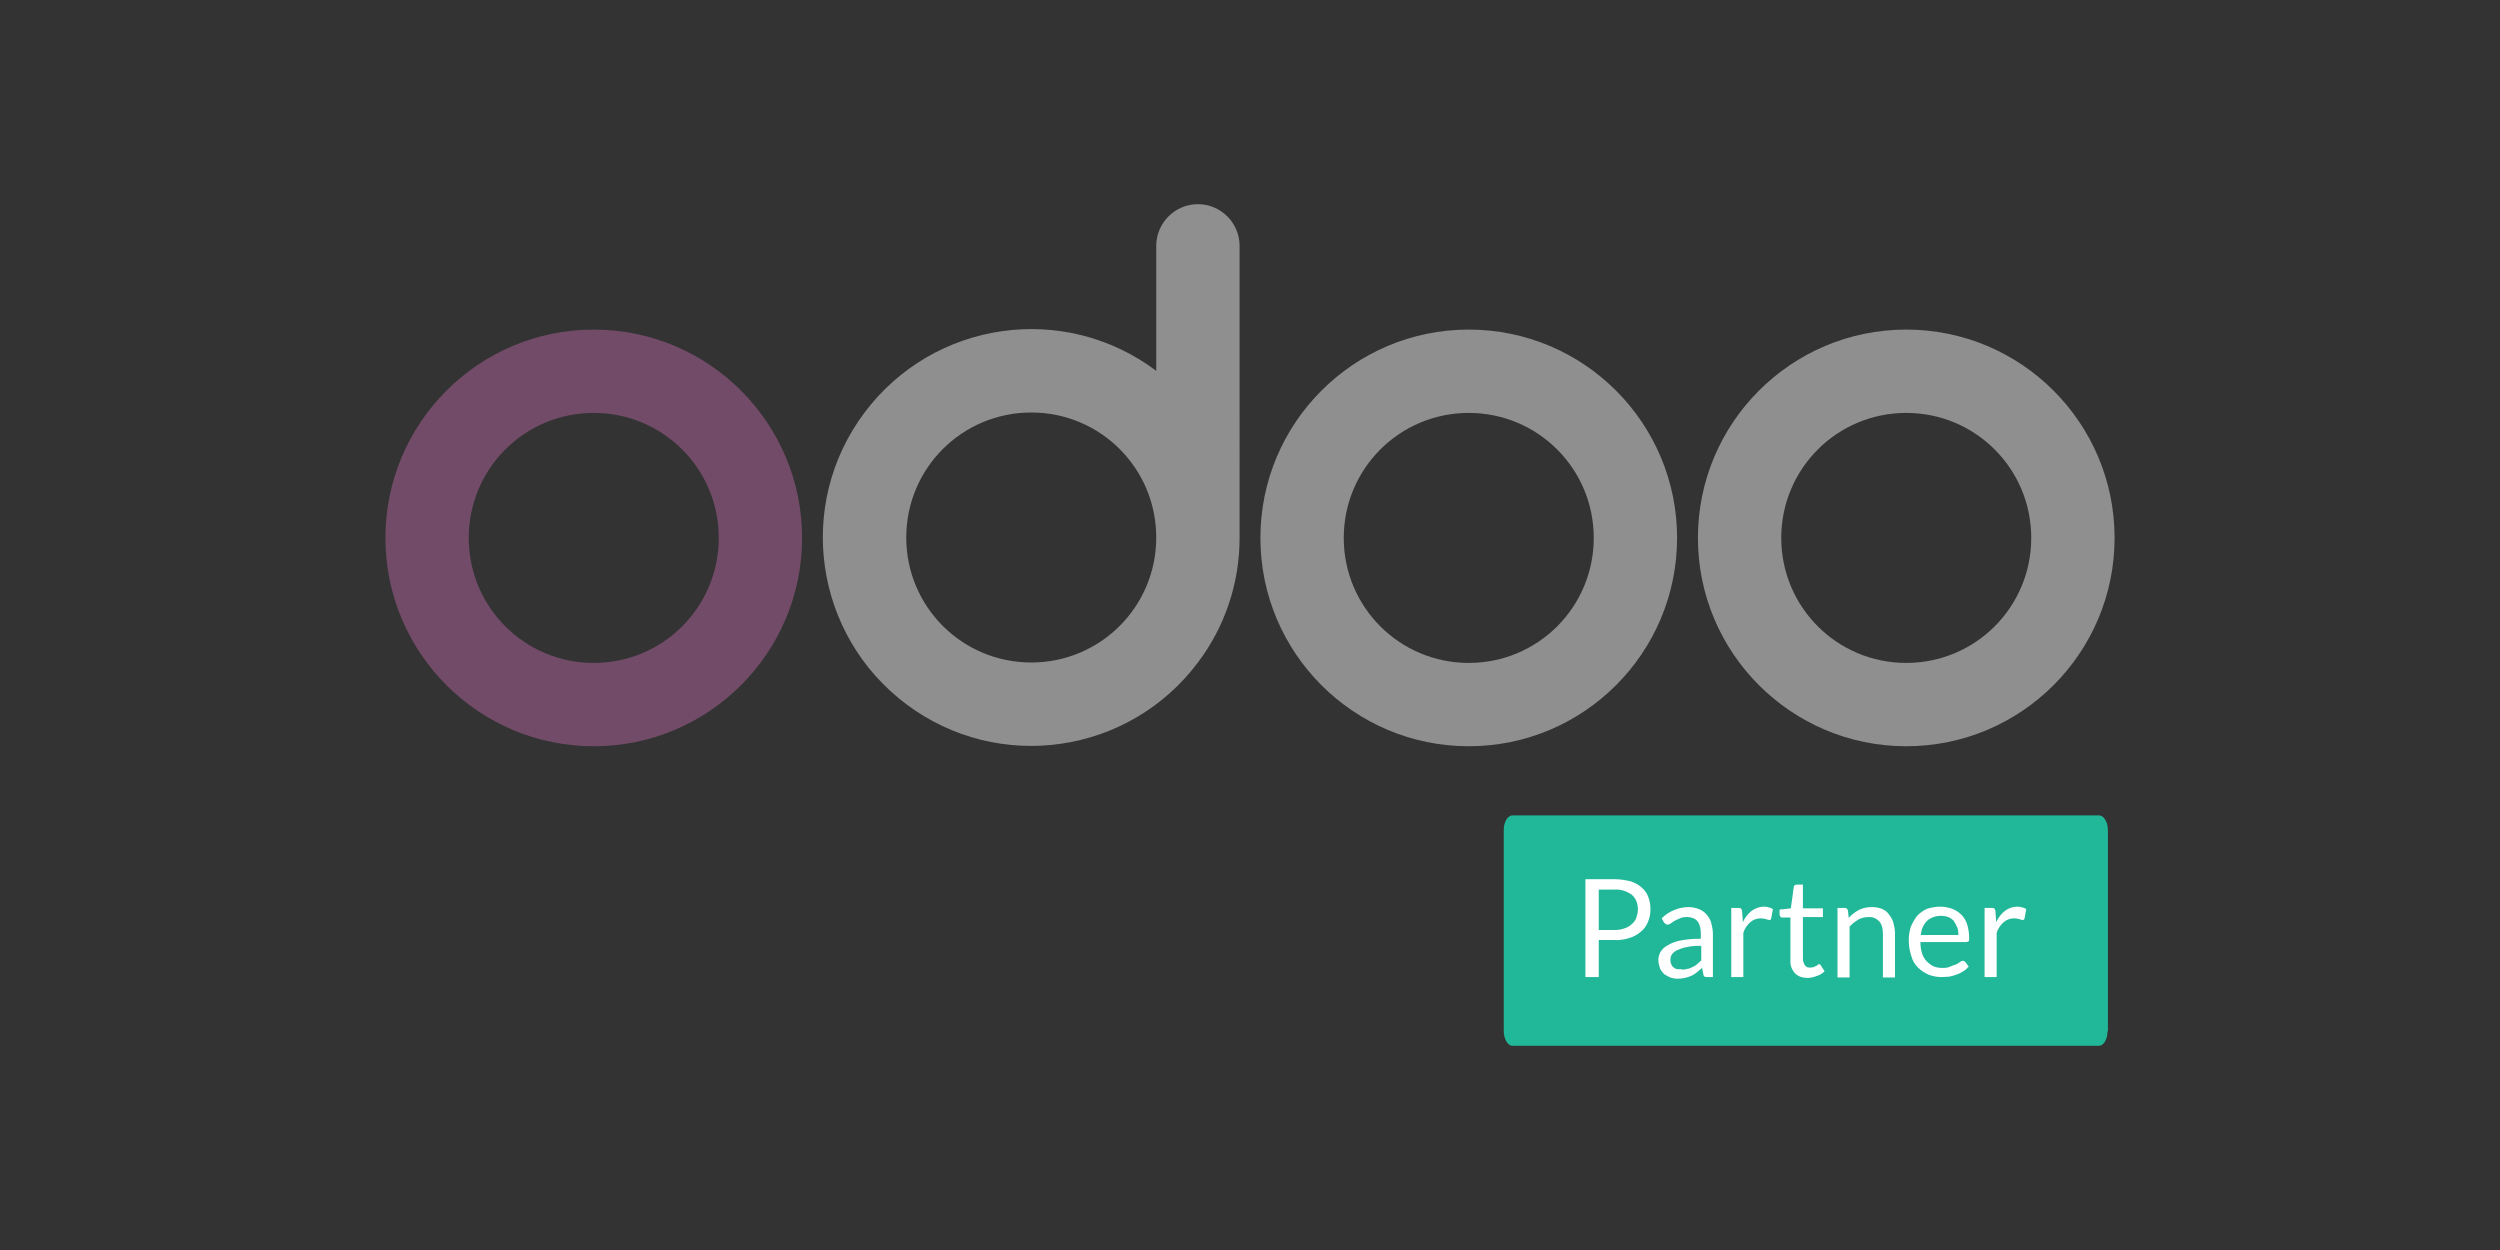 <?xml version="1.0" encoding="UTF-8"?>
<svg xmlns="http://www.w3.org/2000/svg" version="1.1" viewBox="0 0 600 300">
  <rect x="0" y="0" width="600" height="300" fill="#333333" stroke="none"/>
  <defs>
    <style>
      .cls-1 {
        fill: #21b799;
      }

      .cls-2 {
        fill: #8f8f8f;
      }

      .cls-3 {
        fill: #fff;
      }

      .cls-4 {
        fill: #714b67;
      }
    </style>
  </defs>
  <!-- Generator: Adobe Illustrator 28.6.0, SVG Export Plug-In . SVG Version: 1.2.0 Build 709)  -->
  <g>
    <g id="Laag_1">
      <path class="cls-1" d="M505.8,247.5c0,1.9-.9,3.5-2.1,3.5h-140.7c-1.1,0-2.1-1.6-2.1-3.5v-48.3c0-1.9.9-3.5,2.1-3.5h140.8c1.1,0,2.1,1.6,2.1,3.5v48.3Z"/>
      <path class="cls-3" d="M383.7,225.7v8.8h-3.2v-23.5h6.9c1.3,0,2.6.2,3.9.5,1,.3,1.9.8,2.7,1.5.7.6,1.3,1.4,1.6,2.3.7,1.9.7,4.1-.1,6-.4.9-.9,1.7-1.7,2.3-.8.7-1.7,1.2-2.7,1.5-1.2.4-2.5.6-3.8.5h-3.6q0,.1,0,0ZM383.7,223.2h3.8c.8,0,1.6-.1,2.4-.4.6-.2,1.2-.5,1.7-1,.5-.4.9-.9,1.1-1.5.2-.6.4-1.3.4-2,0-1.3-.4-2.6-1.4-3.5-1.2-.9-2.7-1.4-4.2-1.3h-3.8v9.7Z"/>
      <path class="cls-3" d="M411.1,234.5h-1.3c-.2,0-.5,0-.7-.1-.2-.1-.3-.4-.3-.6l-.3-1.5c-.4.4-.9.7-1.3,1.1-.4.3-.8.6-1.3.8-.5.2-1,.4-1.5.5-.6.1-1.1.2-1.7.2-.6,0-1.2-.1-1.8-.3-.5-.2-1-.5-1.5-.8-.4-.4-.8-.9-1-1.4-.2-.6-.4-1.3-.4-2,0-.7.2-1.3.5-1.9.4-.7,1-1.2,1.7-1.6,1-.6,2.1-1,3.2-1.2,1.6-.3,3.2-.4,4.8-.4v-1.3c0-1-.2-2.1-.8-2.9-.6-.7-1.5-1-2.4-1-.6,0-1.2,0-1.8.3-.5.2-.9.4-1.3.6-.3.2-.6.4-.9.6-.2.2-.5.3-.8.3-.2,0-.4,0-.5-.2-.1-.1-.3-.2-.4-.4l-.5-.9c1.7-1.7,4.1-2.7,6.5-2.7.9,0,1.7.2,2.5.5.7.3,1.3.7,1.8,1.3.5.6.9,1.2,1.1,2,.2.8.4,1.7.4,2.6v10.4h0ZM403.6,232.7c.5,0,.9,0,1.4-.2.4,0,.8-.2,1.2-.4.4-.2.8-.4,1.1-.7.3-.3.7-.6,1-.9v-3.5c-1.1,0-2.3,0-3.4.3-.8.1-1.6.4-2.3.7-.5.2-1,.6-1.3,1-.3.4-.4.8-.4,1.3,0,.4,0,.7.2,1.1.1.3.3.6.6.8.2.2.6.4.9.4.2,0,.6,0,1,0Z"/>
      <path class="cls-3" d="M415.5,234.5v-16.6h1.7c.2,0,.5,0,.7.2.1.2.2.4.2.6l.2,2.6c.5-1.1,1.2-2,2.1-2.7.8-.6,1.9-1,2.9-1,.4,0,.8,0,1.2.2.4,0,.7.2,1,.4l-.4,2.2c-.1.3-.2.4-.5.4-.2,0-.5-.1-.7-.2-.4-.1-.9-.2-1.3-.2-.9,0-1.8.3-2.5.9-.8.7-1.4,1.6-1.7,2.6v10.6h-2.9Z"/>
      <path class="cls-3" d="M433.8,234.7c-1.1,0-2.2-.3-3-1.1-.8-.9-1.2-2-1.1-3.2v-10.2h-2c-.2,0-.3,0-.4-.2-.1-.1-.2-.3-.2-.5v-1.2l2.7-.3.7-5.1c0-.2,0-.3.2-.4.1-.1.3-.2.5-.2h1.5v5.7h4.8v2.1h-4.8v10c0,.6.2,1.1.5,1.6.3.4.8.6,1.3.5.3,0,.5,0,.8-.1l.6-.3c.2,0,.3-.2.4-.3,0,0,.2-.1.3-.1.2,0,.3.1.4.3l.9,1.4c-.5.5-1.1.9-1.8,1.1-.7.3-1.5.5-2.3.5Z"/>
      <path class="cls-3" d="M441,234.5v-16.6h1.7c.4,0,.7.2.8.6l.2,1.8c.7-.8,1.5-1.4,2.4-1.9,1-.5,2-.7,3.1-.7.8,0,1.6.1,2.4.4.7.3,1.3.7,1.7,1.3.5.6.9,1.3,1.1,2,.2.8.4,1.7.4,2.6v10.6h-2.9v-10.6c0-1-.2-2.1-.9-2.9-.7-.7-1.6-1.1-2.6-1-.8,0-1.7.2-2.4.6-.8.5-1.5,1-2.1,1.7v12.2h-2.9q0-.1,0-.1Z"/>
      <path class="cls-3" d="M465.7,217.6c1,0,1.9.2,2.8.5.8.3,1.6.8,2.2,1.4.6.6,1.1,1.4,1.4,2.3.3,1,.5,2.1.5,3.2,0,.5,0,.8-.1.9-.2.1-.4.2-.6.2h-11c0,.9.1,1.8.4,2.7.2.7.6,1.4,1.1,1.9.5.5,1,.9,1.6,1.2.7.3,1.4.4,2.1.4.6,0,1.3,0,1.9-.3.5-.2.9-.4,1.4-.5.3-.2.7-.4,1-.6.2-.2.4-.3.7-.3.2,0,.4.1.6.3l.8,1.1c-.4.4-.8.8-1.3,1.1-.5.3-1,.6-1.6.8-.6.2-1.2.4-1.8.5-.6,0-1.2.1-1.8.1-1.1,0-2.2-.2-3.2-.6-.9-.4-1.8-1-2.5-1.7-.8-.8-1.3-1.7-1.6-2.8-.4-1.2-.6-2.5-.6-3.8,0-1.1.2-2.2.5-3.2.4-.9.9-1.8,1.5-2.6.7-.7,1.5-1.3,2.4-1.7,1-.3,2.1-.5,3.2-.5ZM465.8,219.8c-1.2,0-2.4.4-3.3,1.2-.9.9-1.4,2.1-1.5,3.4h9c0-.6,0-1.3-.3-1.9-.2-.5-.5-1-.8-1.5-.4-.4-.8-.7-1.3-.9-.6-.2-1.2-.3-1.8-.3h0Z"/>
      <path class="cls-3" d="M476.3,234.5v-16.6h1.7c.2,0,.5,0,.7.2.1.2.2.4.2.6l.2,2.6c.5-1.1,1.2-2,2.1-2.7.8-.6,1.9-1,2.9-1,.4,0,.8,0,1.2.2.4,0,.7.2,1,.4l-.4,2.2c-.1.3-.2.4-.5.4-.2,0-.5-.1-.7-.2-.4-.1-.9-.2-1.3-.2-.9,0-1.8.3-2.5.9-.8.7-1.4,1.6-1.7,2.6v10.6h-2.9Z"/>
      <path class="cls-2" d="M457.5,79.1c-27.6,0-50,22.4-50,50s22.4,50,50,50,50-22.4,50-50-22.4-50-50-50h0ZM457.5,159.1c-16.6,0-30-13.4-30-30s13.4-30,30-30,30,13.4,30,30h0c0,16.6-13.4,30-30,30Z"/>
      <path class="cls-2" d="M352.5,79.1c-27.6,0-50,22.4-50,50s22.4,50,50,50,50-22.4,50-50-22.4-50-50-50h0ZM352.5,159.1c-16.6,0-30-13.4-30-30s13.4-30,30-30,30,13.4,30,30h0c0,16.6-13.4,30-30,30Z"/>
      <path class="cls-4" d="M142.5,79.1c-27.6,0-50,22.4-50,50s22.4,50,50,50,50-22.4,50-50-22.4-50-50-50h0ZM142.5,159.1c-16.6,0-30-13.4-30-30s13.4-30,30-30,30,13.4,30,30h0c0,16.6-13.4,30-30,30Z"/>
      <path class="cls-2" d="M287.5,49c-5.5,0-10,4.5-10,10v30c-22.1-16.6-53.4-12.1-70,10-16.6,22.1-12.1,53.4,10,70,22.1,16.6,53.4,12.1,70-10,6.5-8.6,10-19.1,10-29.9h0V59c0-5.5-4.5-10-10-10ZM247.5,159c-16.6,0-30-13.4-30-30s13.4-30,30-30,30,13.4,30,30-13.4,30-30,30h0Z"/>
    </g>
  </g>
</svg>